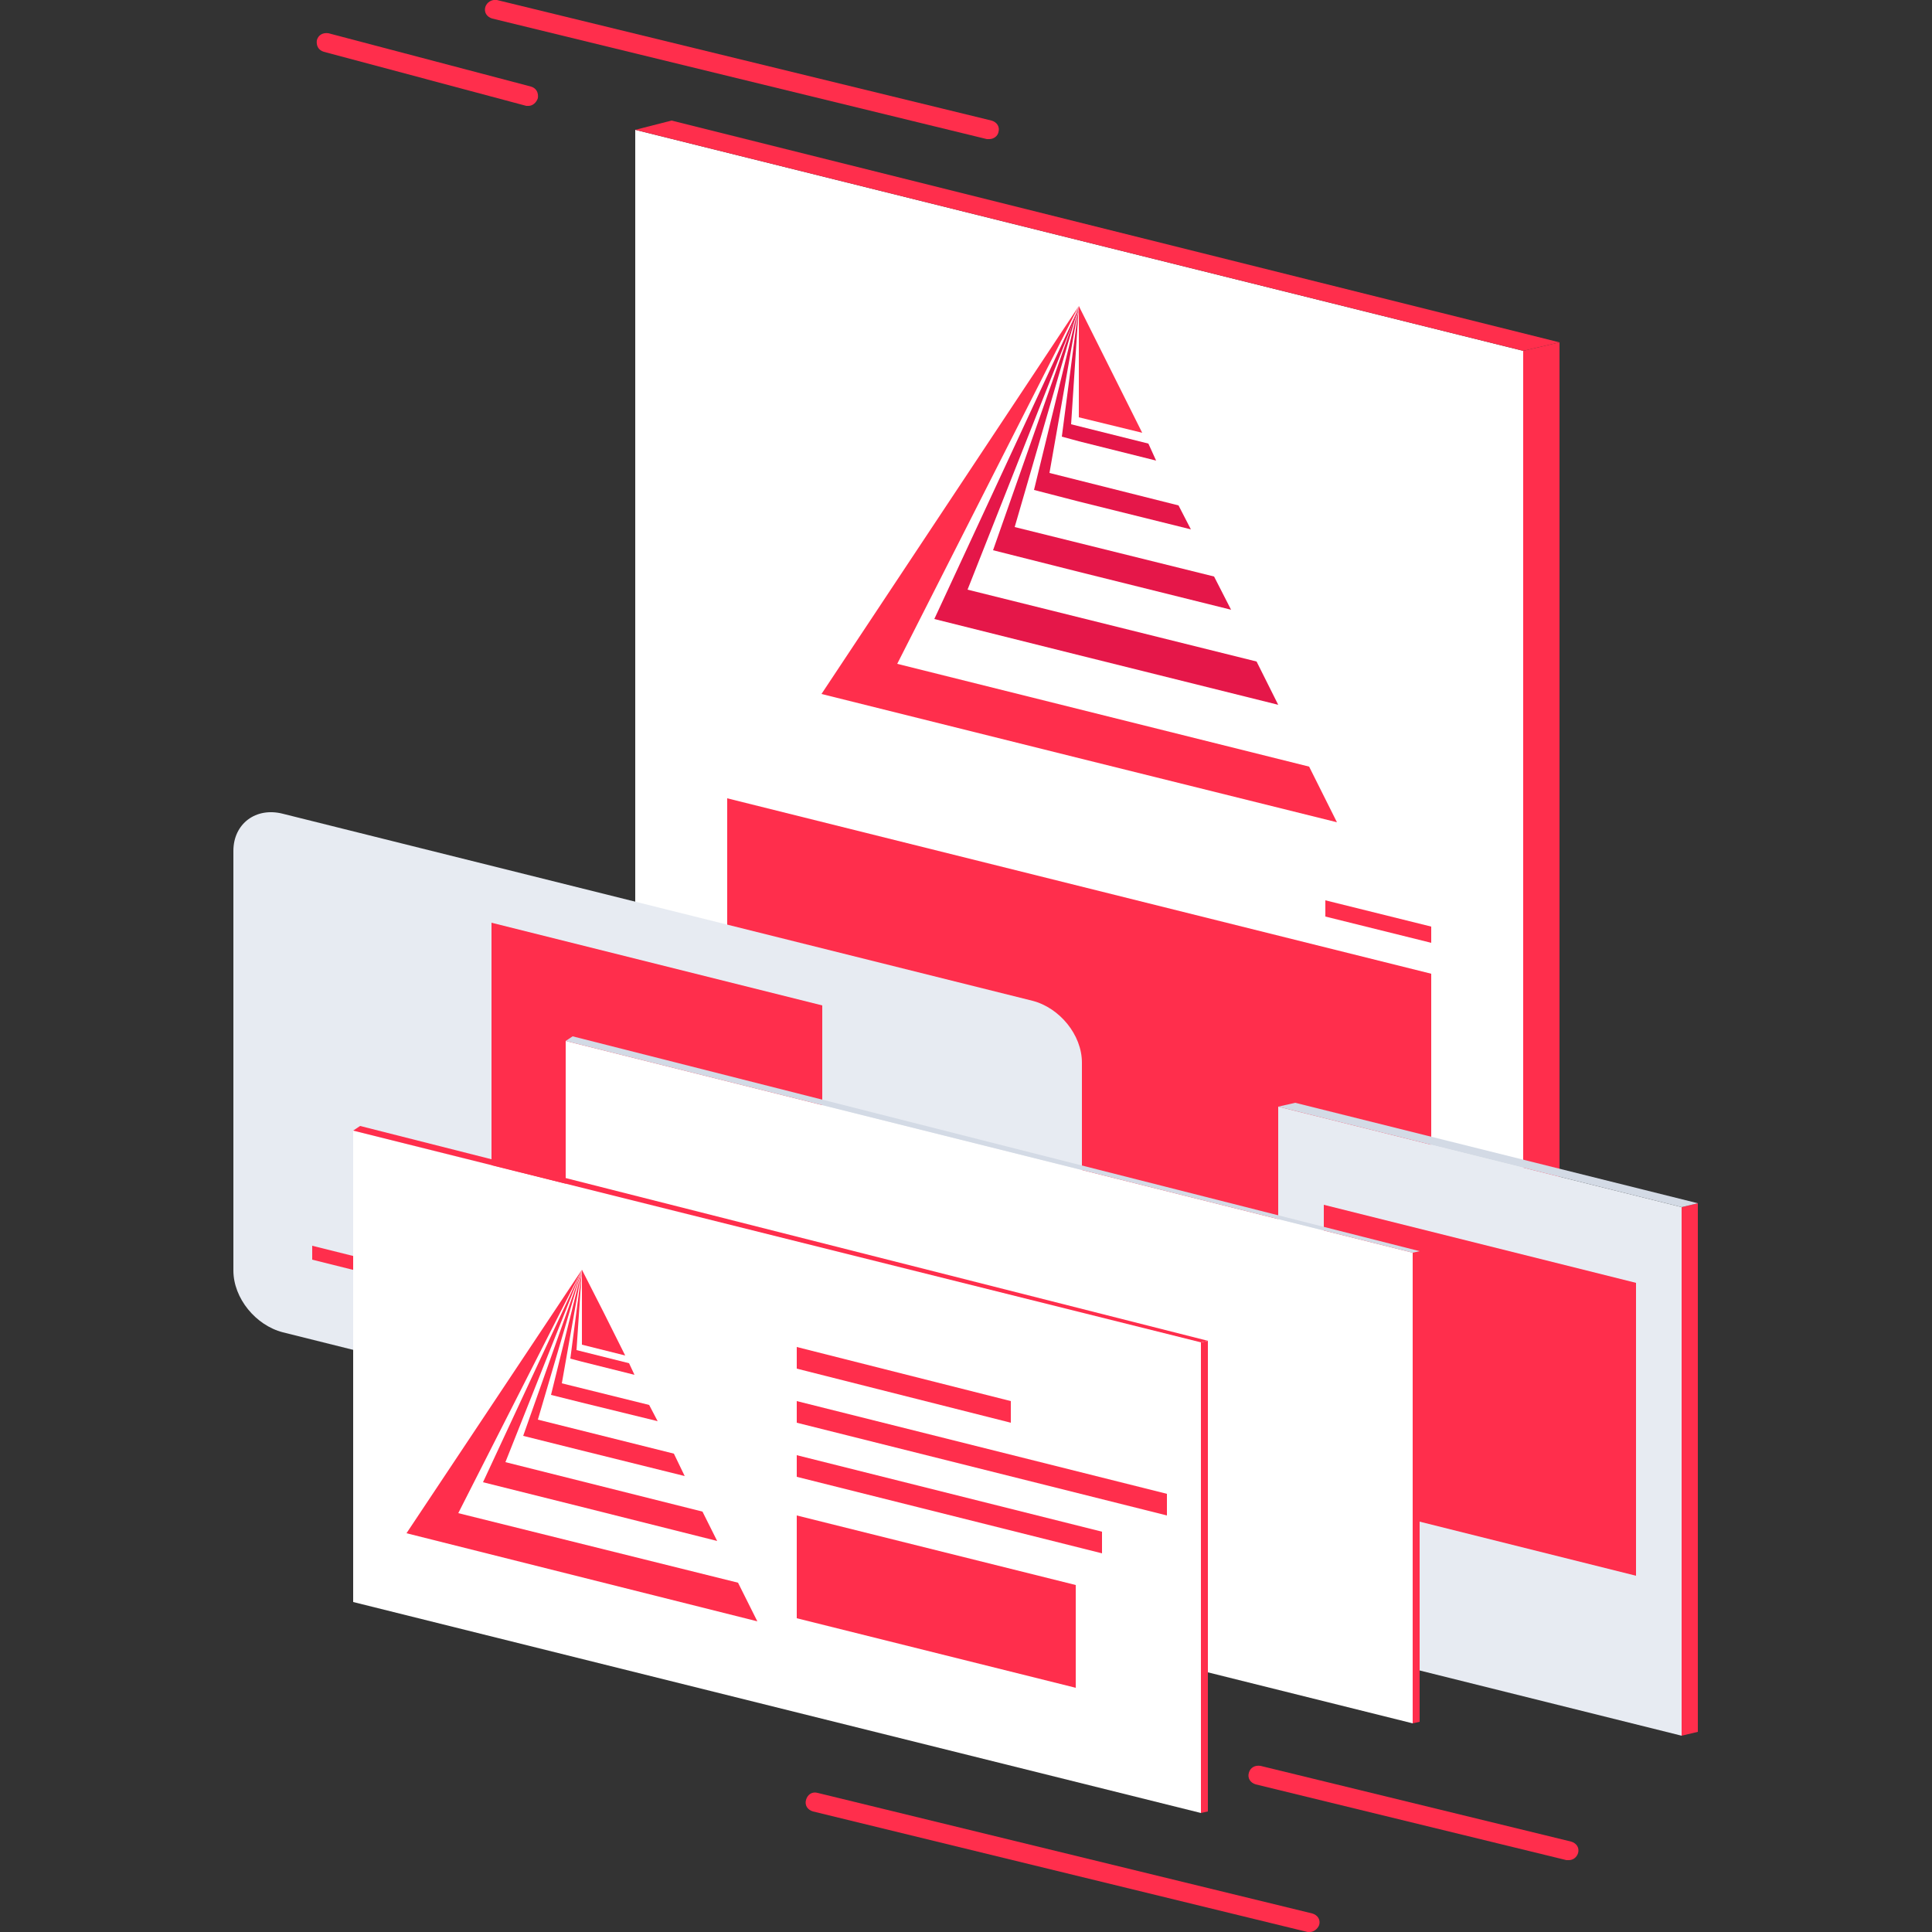 <?xml version="1.0" encoding="utf-8"?>
<!-- Generator: Adobe Illustrator 20.1.0, SVG Export Plug-In . SVG Version: 6.00 Build 0)  -->
<svg version="1.1" id="Слой_1" xmlns="http://www.w3.org/2000/svg" xmlns:xlink="http://www.w3.org/1999/xlink" x="0px" y="0px"
	 viewBox="0 0 250 250" style="enable-background:new 0 0 250 250;" xml:space="preserve">
<rect x="0" y="0" width="250" height="250" fill="#333333" stroke="none"/>
<style type="text/css">
	.st0{fill:#FFFFFF;}
	.st1{fill:#FF2E4C;}
	.st2{fill:#E51749;}
	.st3{fill:#E7EBF2;}
	.st4{fill:#D3DAE5;}
	.st5{fill:none;}
</style>
<g>
	<g>
		<polygon class="st0" points="197.1,196 82.2,167.4 82.2,16.8 197.1,45.4 		"/>
	</g>
	<g>
		<polygon class="st1" points="201.8,194.9 201.8,44.3 197.1,45.4 197.1,196 		"/>
	</g>
	<g>
		<polygon class="st1" points="201.8,44.3 86.9,15.6 82.2,16.8 197.1,45.4 		"/>
	</g>
	<g>
		<polygon class="st1" points="139.6,39.6 143.7,47.8 147.8,56 139.6,54 		"/>
	</g>
	<g>
		<polygon class="st1" points="139.6,39.6 116.1,85.9 169.4,99.2 173,106.4 139.6,98.1 106.3,89.8 		"/>
	</g>
	<g>
		<polygon class="st2" points="139.7,39.6 125.2,76.3 162.6,85.6 165.4,91.2 139.7,84.8 120.9,80.1 		"/>
	</g>
	<g>
		<polygon class="st2" points="139.6,39.6 131.3,68.2 157.1,74.6 159.3,78.9 139.6,74 128.5,71.2 		"/>
	</g>
	<g>
		<polygon class="st2" points="139.6,39.6 135.8,61.2 152.5,65.4 154.1,68.5 139.6,64.9 133.8,63.4 		"/>
	</g>
	<g>
		<polygon class="st2" points="139.6,39.6 138.6,54.9 148.6,57.4 149.6,59.6 139.6,57.1 137.4,56.5 		"/>
	</g>
	<polygon class="st1" points="185.2,126 94.1,103.3 94.1,161.6 185.2,184.3 	"/>
	<polygon class="st1" points="185.2,119.9 171.5,116.5 171.5,118.6 185.2,122 	"/>
	<g>
		<polygon class="st3" points="217.6,224.6 165.4,211.6 165.4,143.2 217.6,156.2 		"/>
	</g>
	<g>
		<polygon class="st1" points="219.7,224.1 219.7,155.7 217.6,156.2 217.6,224.6 		"/>
	</g>
	<g>
		<polygon class="st4" points="219.7,155.7 167.6,142.7 165.4,143.2 217.6,156.2 		"/>
	</g>
	<g>
		<polygon class="st1" points="211.7,203.9 171.3,193.8 171.3,155.9 211.7,166 		"/>
	</g>
	<g>
		<path class="st3" d="M133.6,196.6l-97-24.2c-3.5-0.9-6.4-4.4-6.4-8v-54.3c0-3.5,2.9-5.7,6.4-4.8l97,24.2c3.5,0.9,6.4,4.4,6.4,8
			v54.3C140,195.3,137.1,197.5,133.6,196.6z"/>
	</g>
	<g>
		<polygon class="st1" points="129.8,185.3 40.4,163 40.4,161.2 129.8,183.5 		"/>
	</g>
	<g>
		<polygon class="st2" points="108,182.8 62.1,171.4 62.1,170.4 108,181.9 		"/>
	</g>
	<g>
		<polygon class="st1" points="106.4,170.2 63.6,159.5 63.6,119.4 106.4,130.1 		"/>
	</g>
	<g>
		<polygon class="st0" points="182.8,223 73.2,195.7 73.2,134.7 182.8,162.1 		"/>
	</g>
	<g>
		<polyline class="st1" points="183.7,161.9 183.7,222.8 182.8,223 182.8,162.1 183.7,161.9 		"/>
	</g>
	<g>
		<polyline class="st4" points="183.7,161.9 74.1,134.1 73.2,134.7 182.8,162.1 183.7,161.9 		"/>
	</g>
	<g>
		<line class="st5" x1="52.6" y1="139.9" x2="162.3" y2="167.3"/>
	</g>
	<g>
		<polygon class="st0" points="155.4,234.6 45.7,207.3 45.7,146.3 155.4,173.7 		"/>
	</g>
	<g>
		<g>
			<polygon class="st1" points="75.3,164.3 78.1,169.8 80.9,175.4 75.3,174 			"/>
		</g>
		<g>
			<polygon class="st1" points="75.3,164.3 59.3,195.8 95.5,204.8 98,209.8 75.3,204.1 52.6,198.4 			"/>
		</g>
		<g>
			<polygon class="st1" points="75.3,164.3 65.4,189.2 90.9,195.6 92.8,199.4 75.3,195 62.5,191.8 			"/>
		</g>
		<g>
			<polygon class="st1" points="75.3,164.3 69.6,183.7 87.2,188.1 88.6,191 75.3,187.7 67.7,185.8 			"/>
		</g>
		<g>
			<polygon class="st1" points="75.3,164.3 72.7,179 84,181.8 85.1,183.9 75.3,181.5 71.3,180.5 			"/>
		</g>
		<g>
			<polygon class="st1" points="75.3,164.3 74.6,174.7 81.4,176.4 82.1,177.9 75.3,176.2 73.8,175.8 			"/>
		</g>
	</g>
	<g>
		<polygon class="st1" points="130.8,181.3 103.1,174.3 103.1,177.1 130.8,184.1 		"/>
	</g>
	<g>
		<polygon class="st1" points="151,193.3 103.1,181.3 103.1,184.1 151,196.1 		"/>
	</g>
	<g>
		<polygon class="st1" points="142.6,198.2 103.1,188.3 103.1,191.1 142.6,201 		"/>
	</g>
	<g>
		<polygon class="st1" points="139.2,205.1 103.1,196.1 103.1,209.4 139.2,218.4 		"/>
	</g>
	<g>
		<polyline class="st1" points="156.3,173.5 156.3,234.4 155.4,234.6 155.4,173.7 156.3,173.5 		"/>
	</g>
	<g>
		<polyline class="st1" points="156.3,173.5 46.6,145.7 45.7,146.3 155.4,173.7 156.3,173.5 		"/>
	</g>
	<g>
		<path class="st1" d="M169.5,250c-0.1,0-0.2,0-0.3,0l-64-15.6c-0.7-0.2-1.1-0.8-0.9-1.5s0.8-1.1,1.5-0.9l64,15.6
			c0.7,0.2,1.1,0.8,0.9,1.5C170.5,249.6,170,250,169.5,250z"/>
	</g>
	<g>
		<path class="st1" d="M128,18c-0.1,0-0.2,0-0.3,0l-64-15.6c-0.7-0.2-1.1-0.8-0.9-1.5c0.2-0.6,0.8-1,1.5-0.9l64,15.6
			c0.7,0.2,1.1,0.8,0.9,1.5C129.1,17.6,128.6,18,128,18z"/>
	</g>
	<g>
		<path class="st1" d="M68.4,13.7c-0.1,0-0.2,0-0.3,0l-26.2-7c-0.7-0.2-1-0.8-0.9-1.5c0.2-0.7,0.8-1,1.5-0.9l26.2,6.9
			c0.7,0.2,1,0.8,0.9,1.5C69.4,13.3,68.9,13.7,68.4,13.7z"/>
	</g>
	<g>
		<path class="st1" d="M203,240.7c-0.1,0-0.2,0-0.3,0l-40.2-9.8c-0.7-0.2-1.1-0.8-0.9-1.5c0.2-0.7,0.8-1,1.5-0.9l40.2,9.8
			c0.7,0.2,1.1,0.8,0.9,1.5C204,240.4,203.5,240.7,203,240.7z"/>
	</g>
</g>
</svg>
